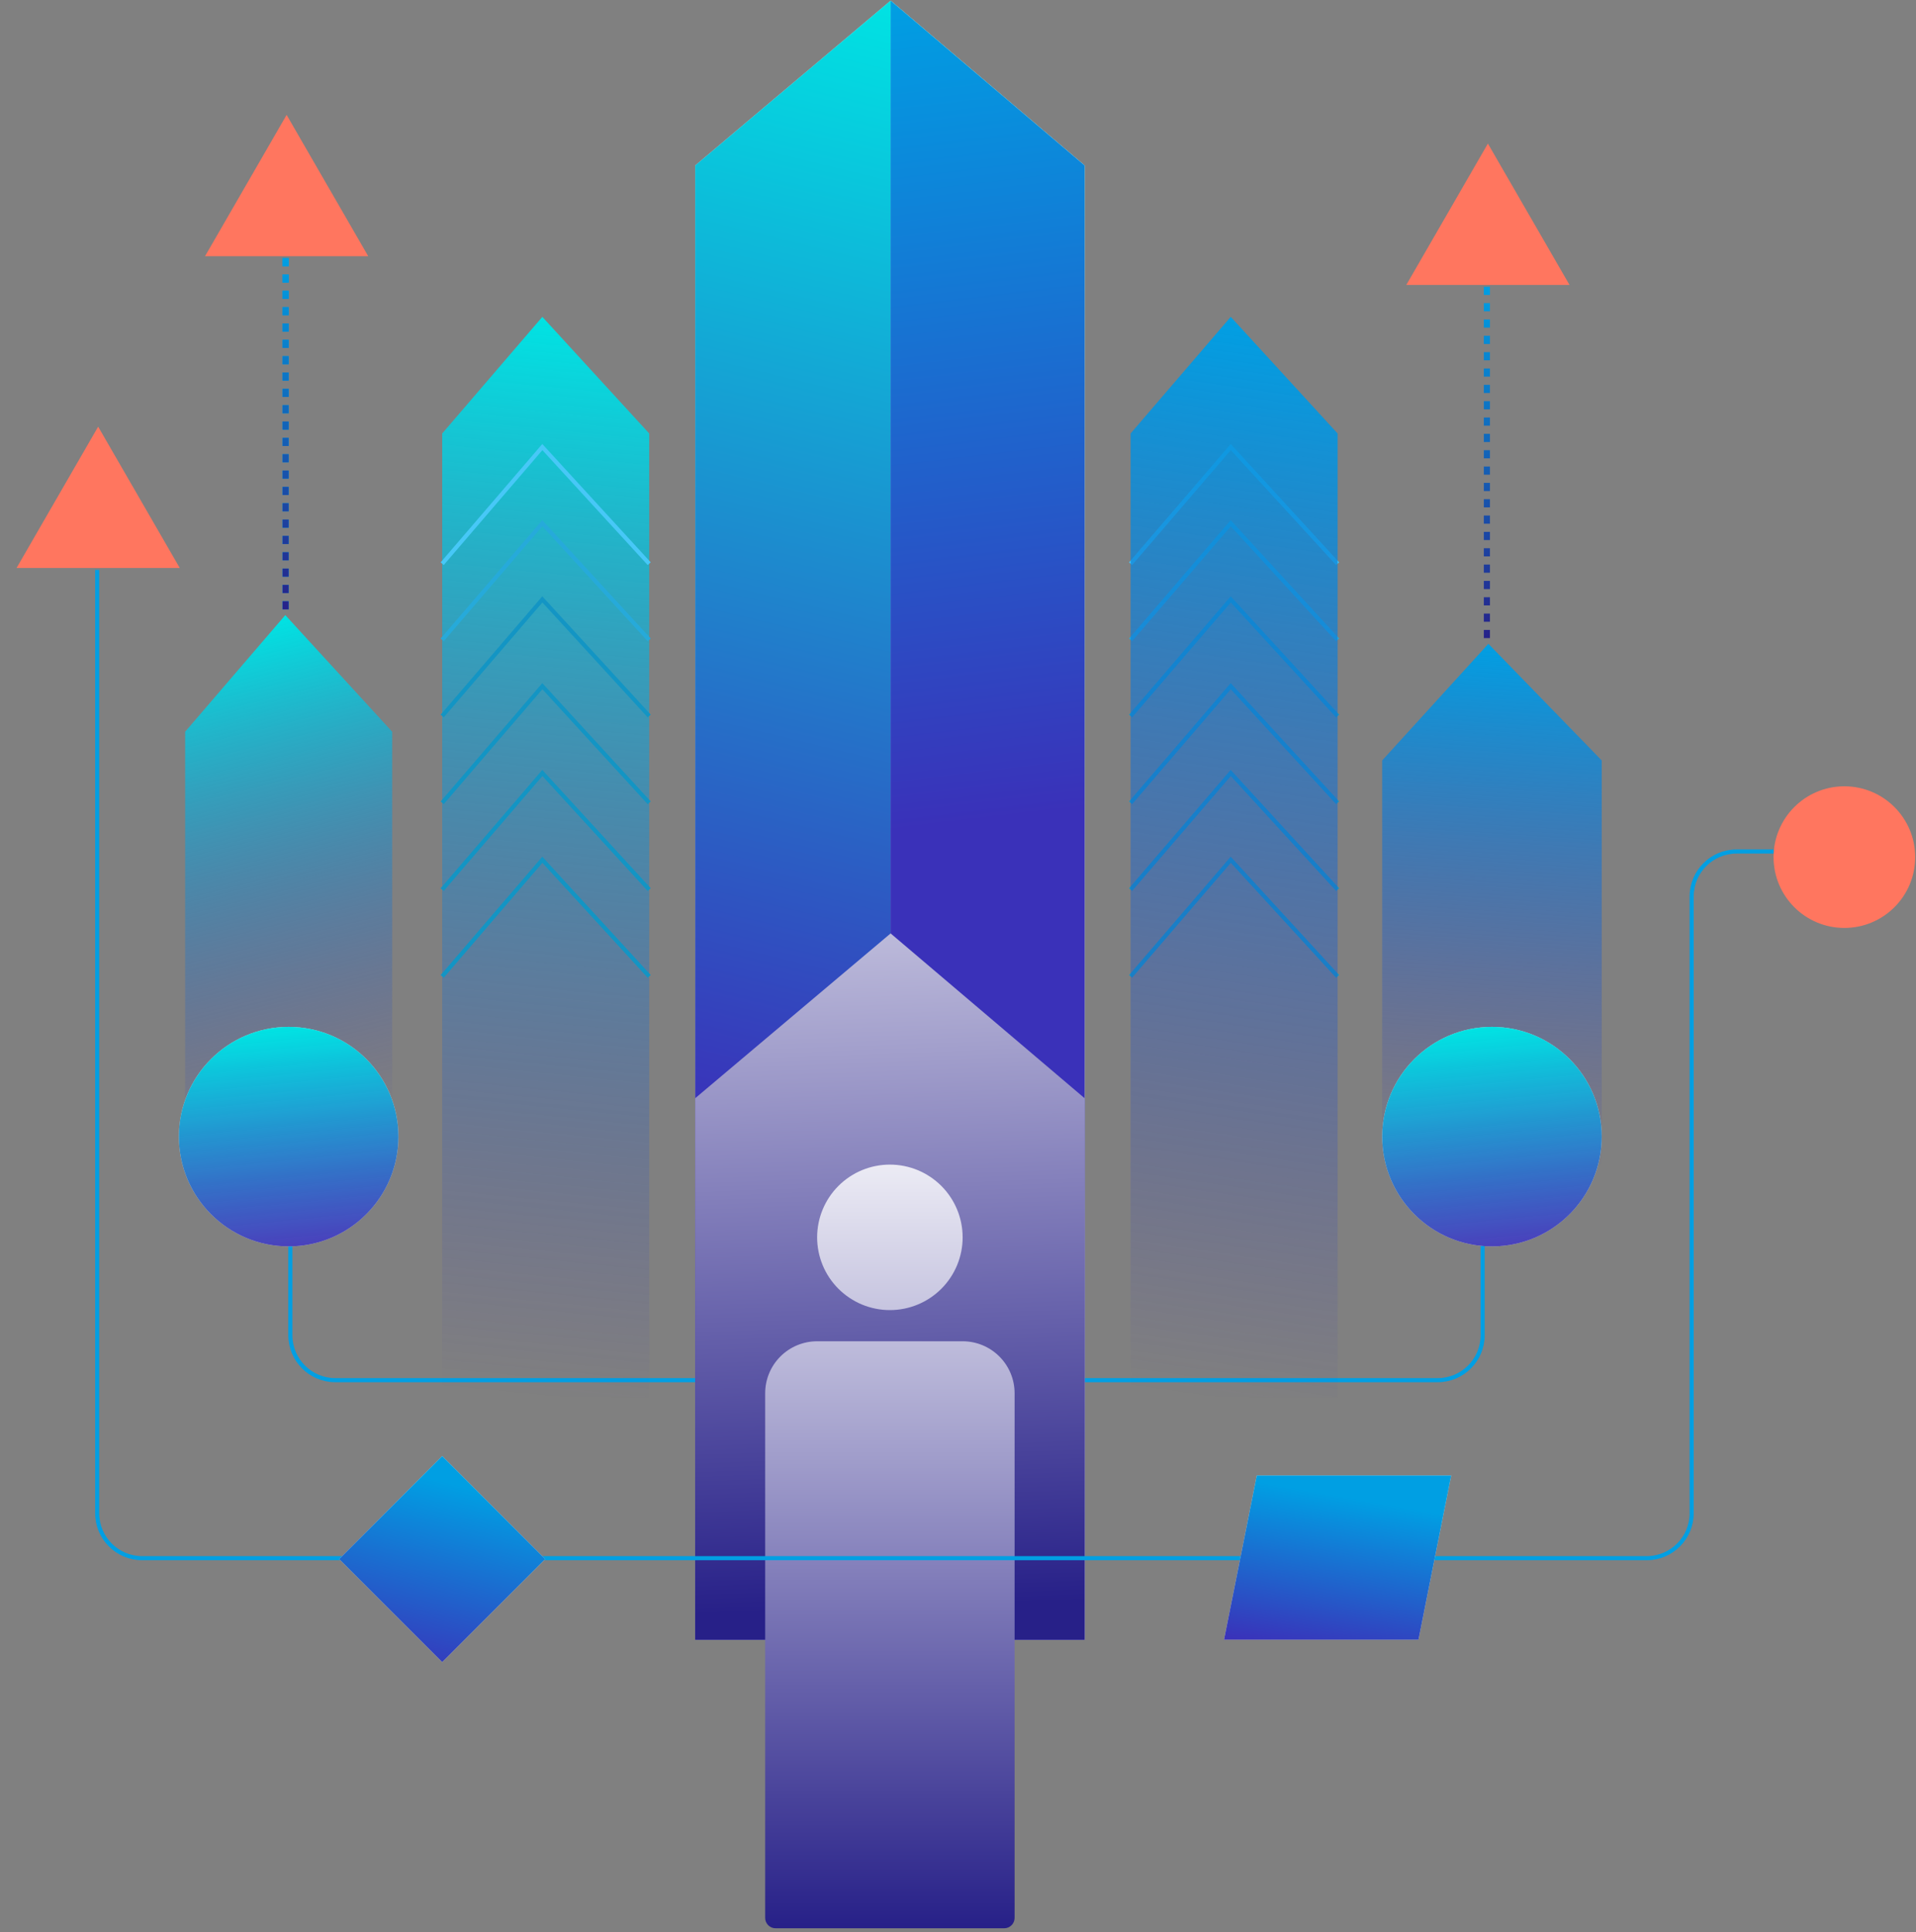 <svg width="469" height="473" viewBox="0 0 469 473" fill="none" xmlns="http://www.w3.org/2000/svg">
<rect x="0" y="0" width="469" height="473" fill="#808080" stroke="none"/>
<path d="M69.911 63.175L69.911 150.573" stroke="#009FE3" stroke-width="1.5" stroke-dasharray="2 2"/>
<path d="M69.911 63.175L69.911 150.573" stroke="url(#paint0_linear_4556_1252)" stroke-width="1.5" stroke-dasharray="2 2"/>
<path d="M363.962 70.2L363.962 157.598" stroke="url(#paint1_linear_4556_1252)" stroke-width="1.5" stroke-dasharray="2 2"/>
<path d="M71.072 266.425V326.852C71.072 332.927 75.997 337.852 82.072 337.852H351.922C357.997 337.852 362.922 332.927 362.922 326.852V266.425" stroke="#009FE3"/>
<path d="M70.159 28.122L90.133 62.719H50.184L70.159 28.122Z" fill="#FF765F"/>
<path d="M364.209 35.147L384.184 69.744H344.235L364.209 35.147Z" fill="#FF765F"/>
<path d="M170.174 40.499V401.39H265.487V40.499L218.008 0.156L170.174 40.499Z" fill="#D9D9D9"/>
<path d="M170.174 40.499V401.39H265.487V40.499L218.008 0.156L170.174 40.499Z" fill="url(#paint2_linear_4556_1252)"/>
<path d="M218.005 40.499V401.39L265.49 401.39V40.499L218.011 0.156L218.005 40.499Z" fill="#D9D9D9"/>
<path d="M218.005 40.499V401.39L265.49 401.39V40.499L218.011 0.156L218.005 40.499Z" fill="url(#paint3_linear_4556_1252)"/>
<path d="M170.174 268.834V401.39H265.487V268.834L218.008 228.492L170.174 268.834Z" fill="url(#paint4_linear_4556_1252)"/>
<path d="M108.242 106.113V342.071H158.915V106.113L132.754 77.566L108.242 106.113Z" fill="url(#paint5_linear_4556_1252)"/>
<path d="M108.242 175.276L132.754 146.728L158.915 175.276" stroke="#1395C4"/>
<path d="M276.75 175.276L301.263 146.728L327.424 175.276" stroke="#1395C4"/>
<path d="M108.242 196.522L132.754 167.974L158.915 196.522" stroke="#1395C4"/>
<path d="M276.75 196.522L301.263 167.974L327.424 196.522" stroke="#1395C4"/>
<path d="M108.242 217.768L132.754 189.22L158.915 217.768" stroke="#1395C4"/>
<path d="M276.75 217.768L301.263 189.22L327.424 217.768" stroke="#1395C4"/>
<path d="M108.242 239.014L132.754 210.467L158.915 239.014" stroke="#1395C4"/>
<path d="M276.75 239.014L301.263 210.467L327.424 239.014" stroke="#1395C4"/>
<path d="M108.242 156.632L132.754 128.084L158.915 156.632" stroke="#26AADA"/>
<path d="M276.75 156.632L301.263 128.084L327.424 156.632" stroke="#26AADA"/>
<path d="M108.242 137.988L132.754 109.44L158.915 137.988" stroke="#47C8F7"/>
<path d="M276.75 137.988L301.263 109.44L327.424 137.988" stroke="#47C8F7"/>
<path d="M45.321 179.12L45.319 278.061H95.993L95.995 179.12L69.834 150.573L45.321 179.12Z" fill="url(#paint6_linear_4556_1252)"/>
<path d="M338.33 186.146L338.327 285.086H392.068L392.07 186.146L364.325 157.598L338.33 186.146Z" fill="url(#paint7_linear_4556_1252)"/>
<path d="M276.75 106.113V342.071H327.424V106.113L301.263 77.566L276.75 106.113Z" fill="url(#paint8_linear_4556_1252)"/>
<path d="M200.018 302.894C200.018 307.617 201.894 312.147 205.234 315.486C208.574 318.826 213.103 320.702 217.826 320.702C222.549 320.702 227.079 318.826 230.419 315.486C233.758 312.147 235.635 307.617 235.635 302.894C235.635 298.171 233.758 293.642 230.419 290.302C227.079 286.962 222.549 285.086 217.826 285.086C213.103 285.086 208.574 286.962 205.234 290.302C201.894 293.642 200.018 298.171 200.018 302.894ZM243.267 472.027H189.842C189.167 472.027 188.52 471.759 188.043 471.282C187.566 470.805 187.298 470.158 187.298 469.483V341.055C187.298 337.681 188.638 334.446 191.024 332.06C193.409 329.675 196.645 328.334 200.018 328.334H235.635C239.008 328.334 242.244 329.675 244.629 332.06C247.015 334.446 248.355 337.681 248.355 341.055V469.483C248.355 470.158 248.087 470.805 247.61 471.282C247.133 471.759 246.485 472.027 245.811 472.027H243.267Z" fill="url(#paint9_linear_4556_1252)"/>
<circle cx="70.656" cy="278.241" r="26.867" fill="#D9D9D9"/>
<circle cx="70.656" cy="278.241" r="26.867" fill="url(#paint10_linear_4556_1252)"/>
<circle cx="365.202" cy="278.241" r="26.867" fill="#D9D9D9"/>
<circle cx="365.202" cy="278.241" r="26.867" fill="url(#paint11_linear_4556_1252)"/>
<circle cx="451.466" cy="209.818" r="17.335" fill="#FF765F"/>
<path d="M23.788 139.496V370.43C23.788 376.505 28.713 381.43 34.788 381.43H403.088C409.163 381.43 414.088 376.505 414.088 370.43V219.441C414.088 213.366 419.013 208.441 425.088 208.441H434.138" stroke="#009FE3"/>
<path d="M24.028 104.443L44.002 139.04H4.053L24.028 104.443Z" fill="#FF765F"/>
<path d="M108.243 356.429L133.457 381.644L108.243 406.858L83.028 381.644L108.243 356.429Z" fill="#D9D9D9"/>
<path d="M108.243 356.429L133.457 381.644L108.243 406.858L83.028 381.644L108.243 356.429Z" fill="url(#paint12_linear_4556_1252)"/>
<path d="M307.638 361.188H355.229L347.212 401.39H299.62L307.638 361.188Z" fill="#D9D9D9"/>
<path d="M307.638 361.188H355.229L347.212 401.39H299.62L307.638 361.188Z" fill="url(#paint13_linear_4556_1252)"/>
<defs>
<linearGradient id="paint0_linear_4556_1252" x1="70.411" y1="63.175" x2="70.411" y2="150.573" gradientUnits="userSpaceOnUse">
<stop stop-color="#009FE3"/>
<stop offset="1" stop-color="#272088"/>
</linearGradient>
<linearGradient id="paint1_linear_4556_1252" x1="364.462" y1="70.2" x2="364.462" y2="157.598" gradientUnits="userSpaceOnUse">
<stop stop-color="#009FE3"/>
<stop offset="1" stop-color="#272088"/>
</linearGradient>
<linearGradient id="paint2_linear_4556_1252" x1="217.831" y1="0.156" x2="152.48" y2="269.261" gradientUnits="userSpaceOnUse">
<stop stop-color="#00E3E3"/>
<stop offset="1" stop-color="#3A31B9"/>
</linearGradient>
<linearGradient id="paint3_linear_4556_1252" x1="217.83" y1="0.156" x2="241.748" y2="200.773" gradientUnits="userSpaceOnUse">
<stop stop-color="#009FE3"/>
<stop offset="1" stop-color="#3A31B9"/>
</linearGradient>
<linearGradient id="paint4_linear_4556_1252" x1="209.032" y1="154.597" x2="217.831" y2="393.613" gradientUnits="userSpaceOnUse">
<stop stop-color="white"/>
<stop offset="1" stop-color="#272088"/>
</linearGradient>
<linearGradient id="paint5_linear_4556_1252" x1="133.578" y1="77.566" x2="107.541" y2="339.483" gradientUnits="userSpaceOnUse">
<stop stop-color="#00E3E3"/>
<stop offset="1" stop-color="#3A31B9" stop-opacity="0"/>
</linearGradient>
<linearGradient id="paint6_linear_4556_1252" x1="70.657" y1="150.573" x2="100.301" y2="270.748" gradientUnits="userSpaceOnUse">
<stop stop-color="#00E3E3"/>
<stop offset="1" stop-color="#3A31B9" stop-opacity="0"/>
</linearGradient>
<linearGradient id="paint7_linear_4556_1252" x1="365.199" y1="157.598" x2="356.781" y2="285.034" gradientUnits="userSpaceOnUse">
<stop stop-color="#009FE3"/>
<stop offset="1" stop-color="#3A31B9" stop-opacity="0"/>
</linearGradient>
<linearGradient id="paint8_linear_4556_1252" x1="302.087" y1="77.566" x2="264.289" y2="337.623" gradientUnits="userSpaceOnUse">
<stop stop-color="#009FE3"/>
<stop offset="1" stop-color="#3A31B9" stop-opacity="0"/>
</linearGradient>
<linearGradient id="paint9_linear_4556_1252" x1="217.826" y1="266.618" x2="217.826" y2="472.027" gradientUnits="userSpaceOnUse">
<stop stop-color="white"/>
<stop offset="1" stop-color="#272088"/>
</linearGradient>
<linearGradient id="paint10_linear_4556_1252" x1="70.656" y1="251.374" x2="75.875" y2="304.597" gradientUnits="userSpaceOnUse">
<stop stop-color="#00E3E3"/>
<stop offset="1" stop-color="#3A31B9" stop-opacity="0.9"/>
</linearGradient>
<linearGradient id="paint11_linear_4556_1252" x1="365.202" y1="251.374" x2="370.421" y2="304.597" gradientUnits="userSpaceOnUse">
<stop stop-color="#00E3E3"/>
<stop offset="1" stop-color="#3A31B9" stop-opacity="0.9"/>
</linearGradient>
<linearGradient id="paint12_linear_4556_1252" x1="82.842" y1="356.429" x2="71.414" y2="403.744" gradientUnits="userSpaceOnUse">
<stop stop-color="#009FE3"/>
<stop offset="1" stop-color="#3A31B9"/>
</linearGradient>
<linearGradient id="paint13_linear_4556_1252" x1="299.414" y1="361.188" x2="292.65" y2="399.927" gradientUnits="userSpaceOnUse">
<stop stop-color="#009FE3"/>
<stop offset="1" stop-color="#3A31B9"/>
</linearGradient>
</defs>
</svg>
